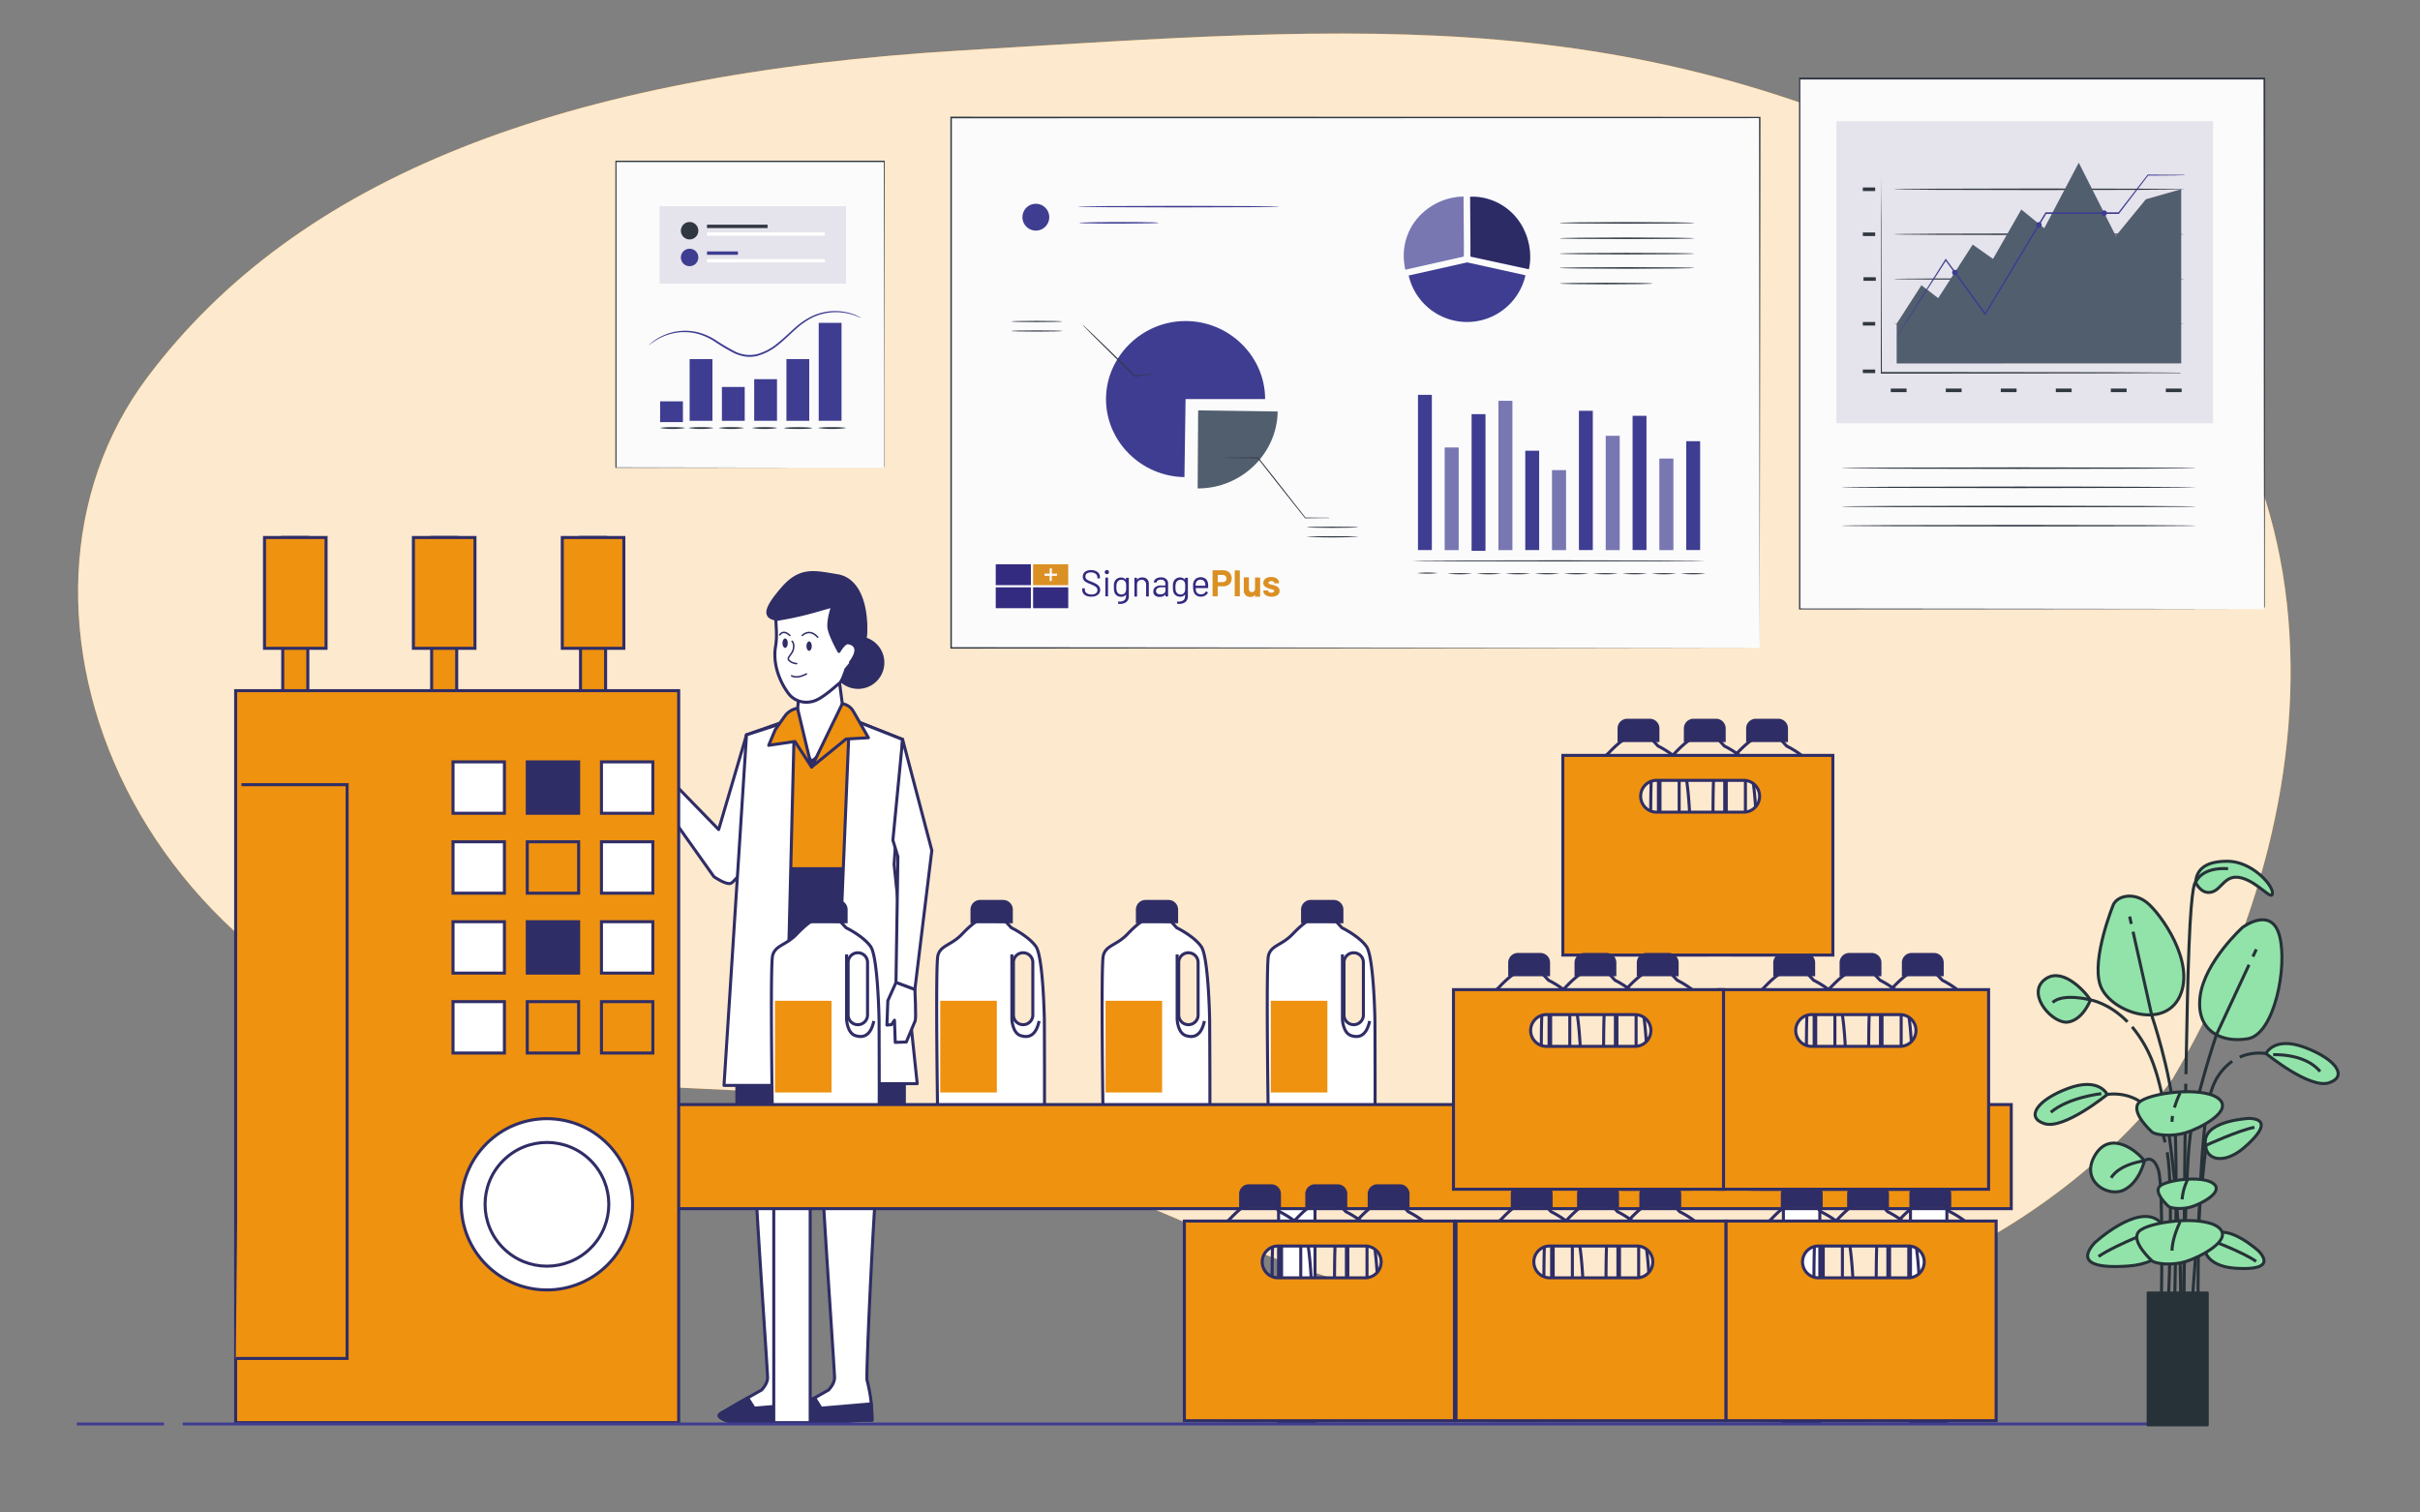 <svg xmlns="http://www.w3.org/2000/svg" viewBox="0 0 800 500"><rect x="0" y="0" width="800" height="500" fill="#808080" stroke="none"/><defs><style>.cls-1{fill:#f39204;}.cls-2,.cls-22,.cls-3,.cls-8{fill:#fff;}.cls-2{opacity:0.8;}.cls-10,.cls-12,.cls-3,.cls-4,.cls-5,.cls-6,.cls-8,.cls-9{stroke:#2f2d66;}.cls-13,.cls-14,.cls-16,.cls-3,.cls-4,.cls-5,.cls-6{stroke-linecap:round;stroke-linejoin:round;}.cls-11,.cls-12,.cls-4{fill:#ef9210;}.cls-10,.cls-5,.cls-7{fill:#2f2d66;}.cls-13,.cls-15,.cls-6,.cls-9{fill:none;}.cls-6{stroke-width:0.5px;}.cls-10,.cls-12,.cls-15,.cls-8,.cls-9{stroke-miterlimit:10;}.cls-13{stroke:#3e3d91;}.cls-14{fill:#92e3a9;}.cls-14,.cls-15,.cls-16{stroke:#263238;}.cls-16{fill:#263238;stroke-width:0.75px;}.cls-17{fill:#fbfbfc;}.cls-18{fill:#303741;}.cls-19{fill:#515e6e;}.cls-20{fill:#3e3d91;}.cls-21{opacity:0.3;}.cls-23{fill:#e5e3eb;}.cls-24{fill:#322b80;}.cls-25{fill:#db9023;}</style></defs><g id="Monitoring_Machine" data-name="Monitoring Machine"><path class="cls-1" d="M718.34,356.4S670.79,427.5,565.8,438s-178.28-40.82-255.54-67.16c-40.45-13.79-86.67-8.43-129.62-15.11C43.31,334.43-8.42,200.7,48.78,124.65c49.53-65.84,136.69-100.08,269.41-108S544-.45,662.87,64.08,773.81,262.91,718.34,356.4Z"/><path class="cls-2" d="M718.34,356.4S670.79,427.5,565.8,438s-178.28-40.82-255.54-67.16c-40.45-13.79-86.67-8.43-129.62-15.11C43.31,334.43-8.42,200.7,48.78,124.65c49.53-65.84,136.69-100.08,269.41-108S544-.45,662.87,64.08,773.81,262.91,718.34,356.4Z"/><path class="cls-3" d="M221,257.18s-4.35-5.5-4.78-5.64-10.35-2.16-11.36-2.3-2.44,1.72-1.58,2.44,3.59.87,3.59.87l1,3.45a6.33,6.33,0,0,1-2.3.86c-.86,0-.86,1.29,0,1.73s3.74,0,3.74,0,.43.71,2.16.86a7.54,7.54,0,0,0,3.45-.72l.49,2.09Z"/><path class="cls-3" d="M246.78,242.94l-9.2,31.3L221,257.18l-5.58,3.64,20.59,29s4,2.8,5.61,2.18,10-12.09,10-12.09Z"/><path class="cls-4" d="M291.28,280l7.11-35.55-17.57-6.95-9.34-3.2-9.34,3.2-15.36,5.42,4.88,37-.32,5.45L245.14,303a29.26,29.26,0,0,0-1.65,9.68v17L271.3,337l27.8-7.33v-17a29.26,29.26,0,0,0-1.65-9.68l-6.2-17.61Z"/><path class="cls-3" d="M250.86,367.25s-1.23,19-.82,28.86,3.71,57.29,3.71,59.35-2,4.06-2,4.06-7.4,4.15-11.83,6.8c-1.62,1-3.89,1.51-.18,3.16s22.68,0,22.68,0h3.71a60.33,60.33,0,0,0-.42-7,54,54,0,0,0-1.23-6.18c-.41-1.65,2.06-54,2.88-61.83s-.82-27.62-.82-27.62Z"/><path class="cls-5" d="M247.16,462.11c-2.34,1.33-5.13,2.94-7.25,4.21-1.62,1-3.89,1.51-.18,3.16s22.68,0,22.68,0h3.71s0-2.79-.24-5.39l-16.57,1.42Z"/><path class="cls-3" d="M273,367.25s-1.23,19-.82,28.86,3.71,57.29,3.71,59.35-2,4.06-2,4.06-7.39,4.15-11.82,6.8c-1.62,1-3.89,1.51-.18,3.16s22.67,0,22.67,0h3.71a61.78,61.78,0,0,0-.41-7,54,54,0,0,0-1.23-6.18c-.42-1.65,2.06-54,2.88-61.83s-.82-27.62-.82-27.62Z"/><path class="cls-5" d="M269.29,462.11c-2.34,1.33-5.14,2.94-7.25,4.21-1.62,1-3.89,1.51-.18,3.16s22.67,0,22.67,0h3.71s0-2.79-.23-5.39l-16.58,1.42Z"/><path class="cls-5" d="M299.1,312.65a29.26,29.26,0,0,0-1.65-9.68l-5.56-15.8H250.7L245.14,303a29.26,29.26,0,0,0-1.65,9.68l.14,70h55.28Z"/><polygon class="cls-3" points="280.82 237.52 275.85 358.24 303.21 358.24 295.57 285.81 298.39 244.47 280.82 237.52"/><polygon class="cls-3" points="262.63 237.77 259.63 358.82 239.34 358.82 246.78 242.94 262.63 237.77"/><polygon class="cls-3" points="284.03 239 280.82 237.52 280.51 237.59 279.06 237.22 276.96 221.4 264.98 221.7 263.33 237.52 262.63 237.77 261.43 237.85 259.43 238.77 268.29 251.68 284.03 239"/><path class="cls-4" d="M263.64,234.13a6.72,6.72,0,0,0-3.81,2.11c-1.27,1.69-3.6,5.08-3.6,5.08l-2.11,5.07,8.67-1.27,5.5,8.46Z"/><path class="cls-4" d="M268.29,253.58l10.15-20.93A5,5,0,0,1,282,235c1.27,2.12,5.08,8.88,5.08,8.88l-7.4.43Z"/><polygon class="cls-3" points="298.39 244.47 308.04 281.13 302.43 327.15 296.19 324.8 296.83 283.2 295.17 277.76 298.39 244.47"/><path class="cls-5" d="M291.85,219.05a8.18,8.18,0,1,1-8.17-8.18A8.17,8.17,0,0,1,291.85,219.05Z"/><path class="cls-3" d="M267.9,191.45s-6.89,1.74-9.84,6.75-.62,9.28-1.67,15.45c-1.35,8,3.55,15,5,16.45a7.59,7.59,0,0,0,7,1.83c3.24-.59,8.21-5.48,9.1-6.07s2.15-4.61,2.15-4.61,6.2-6.79,6.49-12.4-2.95-13.27-7.67-15.63S267.9,191.45,267.9,191.45Z"/><path class="cls-6" d="M261.86,212s.81.68.41,2.58-2.45,2.85-1.36,3.8a4.06,4.06,0,0,0,2.44,1"/><path class="cls-5" d="M257,204.72a107.43,107.43,0,0,0,12.09-2.65l6.2-1.77s-1.77,5-1.18,7.67,3.24,7.38,3.24,7.38,1.71-3.17,3.18-2.85c5,1.09.66,6.39.66,6.39s4.72-1.77,5-10-2.06-17.4-9.44-18.58-12.09-2.66-18,4.13S252.27,204.13,257,204.72Z"/><path class="cls-7" d="M268.36,213.6c0,.86-.4,1.56-.88,1.56s-.89-.7-.89-1.56.4-1.57.89-1.57S268.36,212.73,268.36,213.6Z"/><path class="cls-7" d="M260.43,212.62c0,.86-.4,1.56-.88,1.56s-.89-.7-.89-1.56.4-1.57.89-1.57S260.43,211.75,260.43,212.62Z"/><path class="cls-6" d="M261.7,223.39s1.57,1.17,4.89-.59"/><path class="cls-6" d="M265.22,210.07s2.35-2.54,5.1.59"/><path class="cls-6" d="M261.11,210.07s-2-2.15-3.33-.19"/><path class="cls-3" d="M296.19,324.8l-2.69,6-.3,8.07,1.5-.14,1-1.47.25,7.33,3.66-.12s2.57-6.23,2.93-7-.09-10.34-.09-10.34Z"/><path class="cls-8" d="M290.6,337.18s-.35-20.78-2.77-24.25-8.14-6.23-8.14-6.23l-1.91-2.08-9-.35s-1.73.7-5.37,4.51-7.1,3.64-8,7.1,0,58,0,58,1,2.43,2.25,2.6,30.83,0,30.83,0,1.91-.35,2.08-4.16S290.6,337.18,290.6,337.18Zm-3.81-1.47a3.21,3.21,0,0,1-6.41,0V318a3.21,3.21,0,0,1,6.41,0Z"/><path class="cls-9" d="M288.87,337.53c-1,4.68-3.29,5.71-6.06,4.85s-2.95-5.37-2.95-5.37V315.53"/><path class="cls-10" d="M269.41,298H277a2.71,2.71,0,0,1,2.71,2.71v4a0,0,0,0,1,0,0h-13a0,0,0,0,1,0,0v-4A2.71,2.71,0,0,1,269.41,298Z"/><rect class="cls-11" x="256.18" y="330.84" width="18.71" height="30.31"/><path class="cls-8" d="M345.24,337.18s-.35-20.78-2.77-24.25-8.14-6.23-8.14-6.23l-1.91-2.08-9-.35s-1.74.7-5.37,4.51-7.1,3.64-8,7.1,0,58,0,58,1,2.43,2.25,2.6,30.83,0,30.83,0,1.91-.35,2.08-4.16S345.24,337.18,345.24,337.18Zm-3.81-1.47a3.21,3.21,0,0,1-6.41,0V318a3.21,3.21,0,0,1,6.41,0Z"/><path class="cls-9" d="M343.51,337.53c-1,4.68-3.29,5.71-6.06,4.85S334.5,337,334.5,337V315.53"/><path class="cls-10" d="M324.05,298h7.56a2.71,2.71,0,0,1,2.71,2.71v4a0,0,0,0,1,0,0h-13a0,0,0,0,1,0,0v-4A2.71,2.71,0,0,1,324.05,298Z"/><rect class="cls-11" x="310.82" y="330.84" width="18.71" height="30.31"/><path class="cls-8" d="M399.88,337.18s-.35-20.78-2.77-24.25S389,306.7,389,306.7l-1.91-2.08-9-.35s-1.73.7-5.36,4.51-7.11,3.64-8,7.1,0,58,0,58,1,2.43,2.25,2.6,30.83,0,30.83,0,1.9-.35,2.08-4.16S399.88,337.18,399.88,337.18Zm-3.81-1.47a3.21,3.21,0,0,1-6.41,0V318a3.21,3.21,0,0,1,6.41,0Z"/><path class="cls-9" d="M398.15,337.53c-1,4.68-3.3,5.71-6.07,4.85s-2.94-5.37-2.94-5.37V315.53"/><path class="cls-10" d="M378.69,298h7.56a2.71,2.71,0,0,1,2.71,2.71v4a0,0,0,0,1,0,0H376a0,0,0,0,1,0,0v-4A2.71,2.71,0,0,1,378.69,298Z"/><rect class="cls-11" x="365.46" y="330.84" width="18.71" height="30.31"/><path class="cls-8" d="M454.52,337.18s-.35-20.78-2.78-24.25-8.14-6.23-8.14-6.23l-1.9-2.08-9-.35s-1.73.7-5.37,4.51-7.1,3.64-8,7.1,0,58,0,58,1,2.43,2.25,2.6,30.83,0,30.83,0,1.9-.35,2.08-4.16S454.52,337.18,454.52,337.18Zm-3.81-1.47a3.21,3.21,0,0,1-6.41,0V318a3.21,3.21,0,0,1,6.41,0Z"/><path class="cls-9" d="M452.78,337.53c-1,4.68-3.29,5.71-6.06,4.85s-2.94-5.37-2.94-5.37V315.53"/><path class="cls-10" d="M433.33,298h7.56a2.71,2.71,0,0,1,2.71,2.71v4a0,0,0,0,1,0,0h-13a0,0,0,0,1,0,0v-4A2.71,2.71,0,0,1,433.33,298Z"/><rect class="cls-11" x="420.1" y="330.84" width="18.71" height="30.31"/><rect class="cls-8" x="589.55" y="384.11" width="12.04" height="86.19"/><rect class="cls-8" x="255.79" y="384.11" width="12.04" height="86.19"/><rect class="cls-8" x="422.67" y="384.11" width="12.04" height="86.19"/><rect class="cls-8" x="631.56" y="384.11" width="12.04" height="86.19"/><rect class="cls-12" x="220.39" y="365.15" width="444.49" height="34.41"/><path class="cls-9" d="M545.47,430.73s-.34-20.54-2.74-24-8-6.16-8-6.16l-1.89-2.06-8.9-.34s-1.71.69-5.31,4.45-7,3.6-7.87,7,0,57.36,0,57.36,1,2.4,2.22,2.57,30.48,0,30.48,0,1.88-.34,2.05-4.11S545.47,430.73,545.47,430.73Zm-3.76-1.45a3.17,3.17,0,0,1-6.34,0V411.81a3.17,3.17,0,0,1,6.34,0Z"/><path class="cls-9" d="M543.76,431.08c-1,4.62-3.25,5.65-6,4.79s-2.91-5.31-2.91-5.31V409.33"/><path class="cls-10" d="M524.56,392H532a2.71,2.71,0,0,1,2.71,2.71v4a0,0,0,0,1,0,0H521.84a0,0,0,0,1,0,0v-4A2.71,2.71,0,0,1,524.56,392Z"/><rect class="cls-11" x="511.45" y="424.46" width="18.5" height="29.96"/><path class="cls-9" d="M523.56,430.73s-.35-20.54-2.74-24-8.05-6.16-8.05-6.16l-1.88-2.06L502,398.2s-1.71.69-5.31,4.45-7,3.6-7.87,7,0,57.36,0,57.36,1,2.4,2.22,2.57,30.48,0,30.48,0,1.89-.34,2.06-4.11S523.56,430.73,523.56,430.73Zm-3.77-1.45a3.17,3.17,0,0,1-6.34,0V411.81a3.17,3.17,0,0,1,6.34,0Z"/><path class="cls-9" d="M521.84,431.08c-1,4.62-3.25,5.65-6,4.79s-2.91-5.31-2.91-5.31V409.33"/><path class="cls-10" d="M502.64,392h7.41a2.71,2.71,0,0,1,2.71,2.71v4a0,0,0,0,1,0,0H499.93a0,0,0,0,1,0,0v-4A2.71,2.71,0,0,1,502.64,392Z"/><rect class="cls-11" x="489.53" y="424.46" width="18.5" height="29.96"/><path class="cls-9" d="M566.06,430.73s-.34-20.54-2.74-24-8.05-6.16-8.05-6.16l-1.88-2.06-8.9-.34s-1.72.69-5.31,4.45-7,3.6-7.88,7,0,57.36,0,57.36,1,2.4,2.23,2.57,30.48,0,30.48,0,1.88-.34,2-4.11S566.06,430.73,566.06,430.73Zm-3.77-1.45a3.17,3.17,0,1,1-6.33,0V411.81a3.17,3.17,0,0,1,6.33,0Z"/><path class="cls-9" d="M564.35,431.08c-1,4.62-3.26,5.65-6,4.79s-2.91-5.31-2.91-5.31V409.33"/><path class="cls-10" d="M545.15,392h7.41a2.71,2.71,0,0,1,2.71,2.71v4a0,0,0,0,1,0,0H542.43a0,0,0,0,1,0,0v-4A2.71,2.71,0,0,1,545.15,392Z"/><rect class="cls-11" x="532.04" y="424.46" width="18.5" height="29.96"/><path class="cls-12" d="M481.33,403.66v66h89.28v-66Zm60,18.76H512.09a5.26,5.26,0,0,1,0-10.51h29.26a5.26,5.26,0,0,1,0,10.51Z"/><path class="cls-9" d="M455.67,430.73s-.34-20.54-2.74-24-8-6.16-8-6.16L443,398.54l-8.9-.34s-1.71.69-5.31,4.45-7,3.6-7.88,7,0,57.36,0,57.36,1,2.4,2.23,2.57,30.48,0,30.48,0,1.88-.34,2.05-4.11S455.67,430.73,455.67,430.73Zm-3.76-1.45a3.17,3.17,0,0,1-6.34,0V411.81a3.17,3.17,0,0,1,6.34,0Z"/><path class="cls-9" d="M454,431.08c-1,4.62-3.25,5.65-6,4.79s-2.91-5.31-2.91-5.31V409.33"/><path class="cls-10" d="M434.76,392h7.41a2.71,2.71,0,0,1,2.71,2.71v4a0,0,0,0,1,0,0H432a0,0,0,0,1,0,0v-4A2.71,2.71,0,0,1,434.76,392Z"/><rect class="cls-11" x="421.65" y="424.46" width="18.5" height="29.96"/><path class="cls-9" d="M433.76,430.73s-.35-20.54-2.74-24-8-6.16-8-6.16l-1.88-2.06-8.91-.34s-1.71.69-5.31,4.45-7,3.6-7.87,7S399,467,399,467s1,2.4,2.22,2.57,30.48,0,30.48,0,1.88-.34,2.06-4.11S433.76,430.73,433.76,430.73ZM430,429.28a3.17,3.17,0,1,1-6.34,0V411.81a3.17,3.17,0,0,1,6.34,0Z"/><path class="cls-9" d="M432,431.08c-1,4.62-3.25,5.65-6,4.79s-2.91-5.31-2.91-5.31V409.33"/><path class="cls-10" d="M412.84,392h7.41a2.71,2.71,0,0,1,2.71,2.71v4a0,0,0,0,1,0,0H410.13a0,0,0,0,1,0,0v-4A2.71,2.71,0,0,1,412.84,392Z"/><rect class="cls-11" x="399.73" y="424.46" width="18.5" height="29.96"/><path class="cls-9" d="M476.26,430.73s-.34-20.54-2.74-24-8-6.16-8-6.16l-1.88-2.06-8.91-.34s-1.71.69-5.3,4.45-7,3.6-7.88,7,0,57.36,0,57.36,1,2.4,2.23,2.57,30.47,0,30.47,0,1.89-.34,2.06-4.11S476.26,430.73,476.26,430.73Zm-3.77-1.45a3.17,3.17,0,1,1-6.33,0V411.81a3.17,3.17,0,0,1,6.33,0Z"/><path class="cls-9" d="M474.55,431.08c-1,4.62-3.26,5.65-6,4.79s-2.91-5.31-2.91-5.31V409.33"/><path class="cls-10" d="M455.34,392h7.41a2.71,2.71,0,0,1,2.71,2.71v4a0,0,0,0,1,0,0H452.63a0,0,0,0,1,0,0v-4A2.71,2.71,0,0,1,455.34,392Z"/><rect class="cls-11" x="442.23" y="424.46" width="18.5" height="29.96"/><path class="cls-12" d="M391.53,403.66v66h89.28v-66Zm60,18.76H422.29a5.26,5.26,0,0,1,0-10.51h29.26a5.26,5.26,0,0,1,0,10.51Z"/><path class="cls-9" d="M634.75,430.73s-.35-20.54-2.74-24-8-6.16-8-6.16l-1.88-2.06-8.91-.34s-1.71.69-5.3,4.45-7,3.6-7.88,7S600,467,600,467s1,2.4,2.22,2.57,30.48,0,30.48,0,1.89-.34,2.06-4.11S634.75,430.73,634.75,430.73ZM631,429.28a3.17,3.17,0,0,1-6.34,0V411.81a3.17,3.17,0,0,1,6.34,0Z"/><path class="cls-9" d="M633,431.08c-1,4.62-3.25,5.65-6,4.79s-2.91-5.31-2.91-5.31V409.33"/><path class="cls-10" d="M613.83,392h7.41a2.71,2.71,0,0,1,2.71,2.71v4a0,0,0,0,1,0,0H611.12a0,0,0,0,1,0,0v-4A2.71,2.71,0,0,1,613.83,392Z"/><rect class="cls-11" x="600.72" y="424.46" width="18.5" height="29.96"/><path class="cls-9" d="M612.83,430.73s-.34-20.54-2.74-24S602,400.6,602,400.6l-1.88-2.06-8.9-.34s-1.72.69-5.31,4.45-7,3.6-7.88,7,0,57.36,0,57.36,1,2.4,2.23,2.57,30.48,0,30.48,0,1.88-.34,2.05-4.11S612.83,430.73,612.83,430.73Zm-3.77-1.45a3.17,3.17,0,1,1-6.33,0V411.81a3.17,3.17,0,0,1,6.33,0Z"/><path class="cls-9" d="M611.12,431.08c-1,4.62-3.25,5.65-6,4.79s-2.91-5.31-2.91-5.31V409.33"/><path class="cls-10" d="M591.92,392h7.41a2.71,2.71,0,0,1,2.71,2.71v4a0,0,0,0,1,0,0H589.2a0,0,0,0,1,0,0v-4A2.71,2.71,0,0,1,591.92,392Z"/><rect class="cls-11" x="578.81" y="424.46" width="18.5" height="29.96"/><path class="cls-9" d="M655.33,430.73s-.34-20.54-2.74-24-8-6.16-8-6.16l-1.89-2.06-8.9-.34s-1.71.69-5.31,4.45-7,3.6-7.87,7,0,57.36,0,57.36,1,2.4,2.22,2.57,30.48,0,30.48,0,1.88-.34,2.05-4.11S655.33,430.73,655.33,430.73Zm-3.76-1.45a3.17,3.17,0,0,1-6.34,0V411.81a3.17,3.17,0,0,1,6.34,0Z"/><path class="cls-9" d="M653.62,431.08c-1,4.62-3.25,5.65-6,4.79s-2.91-5.31-2.91-5.31V409.33"/><path class="cls-10" d="M634.42,392h7.41a2.71,2.71,0,0,1,2.71,2.71v4a0,0,0,0,1,0,0H631.7a0,0,0,0,1,0,0v-4A2.71,2.71,0,0,1,634.42,392Z"/><rect class="cls-11" x="621.31" y="424.46" width="18.5" height="29.96"/><path class="cls-12" d="M570.61,403.66v66h89.27v-66Zm60,18.76H601.37a5.26,5.26,0,1,1,0-10.51h29.25a5.26,5.26,0,1,1,0,10.51Z"/><path class="cls-9" d="M632.26,354.23s-.34-20.55-2.74-24-8-6.17-8-6.17l-1.88-2-8.91-.35s-1.71.69-5.3,4.46-7,3.59-7.88,7,0,57.36,0,57.36,1,2.39,2.23,2.56,30.47,0,30.47,0,1.89-.34,2.06-4.1S632.26,354.23,632.26,354.23Zm-3.77-1.46a3.17,3.17,0,1,1-6.33,0V335.31a3.17,3.17,0,1,1,6.33,0Z"/><path class="cls-9" d="M630.55,354.57c-1,4.62-3.26,5.65-6,4.79s-2.91-5.3-2.91-5.3V332.82"/><path class="cls-10" d="M611.34,315.53h7.41a2.71,2.71,0,0,1,2.71,2.71v4a0,0,0,0,1,0,0H608.63a0,0,0,0,1,0,0v-4A2.71,2.71,0,0,1,611.34,315.53Z"/><rect class="cls-11" x="598.23" y="347.95" width="18.5" height="29.96"/><path class="cls-9" d="M610.34,354.23s-.34-20.55-2.74-24-8.05-6.17-8.05-6.17l-1.88-2-8.9-.35s-1.71.69-5.31,4.46-7,3.59-7.88,7,0,57.36,0,57.36,1,2.39,2.23,2.56,30.48,0,30.48,0,1.88-.34,2.05-4.1S610.34,354.23,610.34,354.23Zm-3.76-1.46a3.17,3.17,0,0,1-6.34,0V335.31a3.17,3.17,0,0,1,6.34,0Z"/><path class="cls-9" d="M608.63,354.57c-1,4.62-3.25,5.65-6,4.79s-2.91-5.3-2.91-5.3V332.82"/><path class="cls-10" d="M589.43,315.53h7.41a2.71,2.71,0,0,1,2.71,2.71v4a0,0,0,0,1,0,0H586.71a0,0,0,0,1,0,0v-4A2.71,2.71,0,0,1,589.43,315.53Z"/><rect class="cls-11" x="576.32" y="347.95" width="18.5" height="29.96"/><path class="cls-9" d="M652.84,354.23s-.34-20.55-2.74-24-8-6.17-8-6.17l-1.89-2-8.9-.35s-1.71.69-5.31,4.46-7,3.59-7.87,7,0,57.36,0,57.36,1,2.39,2.22,2.56,30.48,0,30.48,0,1.88-.34,2.05-4.1S652.84,354.23,652.84,354.23Zm-3.76-1.46a3.17,3.17,0,0,1-6.34,0V335.31a3.17,3.17,0,0,1,6.34,0Z"/><path class="cls-9" d="M651.13,354.57c-1,4.62-3.25,5.65-6,4.79s-2.91-5.3-2.91-5.3V332.82"/><path class="cls-10" d="M631.93,315.53h7.41a2.71,2.71,0,0,1,2.71,2.71v4a0,0,0,0,1,0,0H629.22a0,0,0,0,1,0,0v-4A2.71,2.71,0,0,1,631.93,315.53Z"/><rect class="cls-11" x="618.82" y="347.95" width="18.5" height="29.96"/><path class="cls-12" d="M568.12,327.15v66h89.27v-66Zm60,18.76H598.88a5.25,5.25,0,0,1,0-10.5h29.25a5.25,5.25,0,1,1,0,10.5Z"/><path class="cls-9" d="M580.78,276.79s-.34-20.54-2.74-24-8-6.16-8-6.16l-1.88-2.06-8.91-.34s-1.71.69-5.3,4.45-7,3.6-7.88,7,0,57.36,0,57.36,1,2.4,2.23,2.57,30.47,0,30.47,0,1.89-.34,2.06-4.11S580.78,276.79,580.78,276.79ZM577,275.34a3.17,3.17,0,1,1-6.33,0V257.87a3.17,3.17,0,0,1,6.33,0Z"/><path class="cls-9" d="M579.07,277.14c-1,4.62-3.26,5.65-6,4.79s-2.91-5.31-2.91-5.31V255.39"/><path class="cls-10" d="M559.86,238.1h7.41a2.71,2.71,0,0,1,2.71,2.71v4a0,0,0,0,1,0,0H557.15a0,0,0,0,1,0,0v-4A2.71,2.71,0,0,1,559.86,238.1Z"/><rect class="cls-11" x="546.75" y="270.52" width="18.5" height="29.96"/><path class="cls-9" d="M558.86,276.79s-.34-20.54-2.74-24-8-6.16-8-6.16l-1.89-2.06-8.9-.34s-1.71.69-5.31,4.45-7,3.6-7.88,7,0,57.36,0,57.36,1,2.4,2.23,2.57,30.48,0,30.48,0,1.88-.34,2.05-4.11S558.86,276.79,558.86,276.79Zm-3.76-1.45a3.17,3.17,0,0,1-6.34,0V257.87a3.17,3.17,0,0,1,6.34,0Z"/><path class="cls-9" d="M557.15,277.14c-1,4.62-3.25,5.65-6,4.79s-2.91-5.31-2.91-5.31V255.39"/><path class="cls-10" d="M537.95,238.1h7.41a2.71,2.71,0,0,1,2.71,2.71v4a0,0,0,0,1,0,0H535.23a0,0,0,0,1,0,0v-4A2.71,2.71,0,0,1,537.95,238.1Z"/><rect class="cls-11" x="524.84" y="270.52" width="18.5" height="29.96"/><path class="cls-9" d="M601.36,276.79s-.34-20.54-2.73-24-8-6.16-8-6.16l-1.89-2.06-8.9-.34s-1.71.69-5.31,4.45-7,3.6-7.87,7,0,57.36,0,57.36,1,2.4,2.22,2.57,30.48,0,30.48,0,1.88-.34,2.05-4.11S601.36,276.79,601.36,276.79Zm-3.76-1.45a3.17,3.17,0,0,1-6.34,0V257.87a3.17,3.17,0,0,1,6.34,0Z"/><path class="cls-9" d="M599.65,277.14c-1,4.62-3.25,5.65-6,4.79s-2.91-5.31-2.91-5.31V255.39"/><path class="cls-10" d="M580.45,238.1h7.41a2.71,2.71,0,0,1,2.71,2.71v4a0,0,0,0,1,0,0H577.74a0,0,0,0,1,0,0v-4A2.71,2.71,0,0,1,580.45,238.1Z"/><rect class="cls-11" x="567.34" y="270.52" width="18.5" height="29.96"/><path class="cls-12" d="M516.64,249.72v66h89.27v-66Zm60,18.76H547.4a5.26,5.26,0,0,1,0-10.51h29.26a5.26,5.26,0,0,1,0,10.51Z"/><path class="cls-9" d="M544.63,354.23s-.34-20.55-2.74-24-8-6.17-8-6.17L532,322l-8.91-.35s-1.71.69-5.3,4.46-7,3.59-7.88,7,0,57.36,0,57.36,1,2.39,2.23,2.56,30.47,0,30.47,0,1.89-.34,2.06-4.1S544.63,354.23,544.63,354.23Zm-3.77-1.46a3.17,3.17,0,1,1-6.33,0V335.31a3.17,3.17,0,1,1,6.33,0Z"/><path class="cls-9" d="M542.92,354.57c-1,4.62-3.26,5.65-6,4.79s-2.91-5.3-2.91-5.3V332.82"/><path class="cls-10" d="M523.71,315.53h7.41a2.71,2.71,0,0,1,2.71,2.71v4a0,0,0,0,1,0,0H521a0,0,0,0,1,0,0v-4A2.71,2.71,0,0,1,523.71,315.53Z"/><rect class="cls-11" x="510.6" y="347.95" width="18.5" height="29.96"/><path class="cls-9" d="M522.71,354.23s-.34-20.55-2.74-24-8.05-6.17-8.05-6.17L510,322l-8.9-.35s-1.71.69-5.31,4.46-7,3.59-7.88,7,0,57.36,0,57.36,1,2.39,2.23,2.56,30.48,0,30.48,0,1.88-.34,2.05-4.1S522.71,354.23,522.71,354.23Zm-3.77-1.46a3.17,3.17,0,1,1-6.33,0V335.31a3.17,3.17,0,1,1,6.33,0Z"/><path class="cls-9" d="M521,354.57c-1,4.62-3.25,5.65-6,4.79s-2.91-5.3-2.91-5.3V332.82"/><path class="cls-10" d="M501.8,315.53h7.41a2.71,2.71,0,0,1,2.71,2.71v4a0,0,0,0,1,0,0H499.08a0,0,0,0,1,0,0v-4A2.71,2.71,0,0,1,501.8,315.53Z"/><rect class="cls-11" x="488.69" y="347.95" width="18.5" height="29.96"/><path class="cls-9" d="M565.21,354.23s-.34-20.55-2.74-24-8-6.17-8-6.17l-1.89-2-8.9-.35s-1.71.69-5.31,4.46-7,3.59-7.87,7,0,57.36,0,57.36,1,2.39,2.22,2.56,30.48,0,30.48,0,1.88-.34,2.05-4.1S565.21,354.23,565.21,354.23Zm-3.76-1.46a3.17,3.17,0,0,1-6.34,0V335.31a3.17,3.17,0,0,1,6.34,0Z"/><path class="cls-9" d="M563.5,354.57c-1,4.62-3.25,5.65-6,4.79s-2.91-5.3-2.91-5.3V332.82"/><path class="cls-10" d="M544.3,315.53h7.41a2.71,2.71,0,0,1,2.71,2.71v4a0,0,0,0,1,0,0H541.59a0,0,0,0,1,0,0v-4A2.71,2.71,0,0,1,544.3,315.53Z"/><rect class="cls-11" x="531.19" y="347.95" width="18.5" height="29.96"/><path class="cls-12" d="M480.49,327.15v66h89.27v-66Zm60,18.76H511.25a5.25,5.25,0,0,1,0-10.5H540.5a5.25,5.25,0,1,1,0,10.5Z"/><rect class="cls-12" x="93.47" y="177.69" width="8.29" height="53.27"/><rect class="cls-12" x="87.44" y="177.69" width="20.35" height="36.63"/><rect class="cls-12" x="142.69" y="177.69" width="8.29" height="53.27"/><rect class="cls-12" x="136.66" y="177.69" width="20.35" height="36.63"/><rect class="cls-12" x="191.91" y="177.69" width="8.29" height="53.27"/><rect class="cls-12" x="185.88" y="177.69" width="20.35" height="36.63"/><rect class="cls-12" x="77.9" y="228.32" width="146.46" height="241.98"/><rect class="cls-8" x="149.76" y="251.86" width="16.99" height="16.99"/><rect class="cls-10" x="174.3" y="251.86" width="16.99" height="16.99"/><rect class="cls-8" x="198.83" y="251.86" width="16.99" height="16.99"/><rect class="cls-8" x="149.76" y="278.28" width="16.99" height="16.99"/><rect class="cls-12" x="174.3" y="278.28" width="16.99" height="16.99"/><rect class="cls-8" x="198.83" y="278.28" width="16.99" height="16.99"/><rect class="cls-8" x="149.76" y="304.7" width="16.99" height="16.99"/><rect class="cls-10" x="174.3" y="304.7" width="16.99" height="16.99"/><rect class="cls-8" x="198.83" y="304.7" width="16.99" height="16.99"/><rect class="cls-8" x="149.76" y="331.12" width="16.99" height="16.99"/><rect class="cls-12" x="174.3" y="331.12" width="16.99" height="16.99"/><rect class="cls-12" x="198.83" y="331.12" width="16.99" height="16.99"/><circle class="cls-8" cx="180.81" cy="398.12" r="28.31" transform="translate(-228.56 244.46) rotate(-45)"/><circle class="cls-8" cx="180.81" cy="398.12" r="20.45" transform="translate(-228.56 244.46) rotate(-45)"/><polyline class="cls-12" points="79.83 259.4 114.75 259.4 114.75 449.08 77.95 449.08"/><line class="cls-13" x1="60.81" y1="470.74" x2="724.66" y2="470.74"/><line class="cls-13" x1="25.81" y1="470.74" x2="53.81" y2="470.74"/><path class="cls-14" d="M691.05,330.55s-2.33,6.43-7.3,7.31-13.73-8.77-8.18-13.73S688.72,327.05,691.05,330.55Z"/><path class="cls-14" d="M698.65,299s-7.3,17.82-4.38,26.59,21,15.19,26.3,3.8-6.43-27.47-10.82-31S700.11,296.08,698.65,299Z"/><path class="cls-14" d="M741.31,306.6s-12.56,11.39-14,22.79,7,15.48,15.77,14,13.15-23.67,10.52-33.89S741.31,306.6,741.31,306.6Z"/><path class="cls-14" d="M743.65,369.71s-14,.58-14.61,7.3,6.13,8.18,12.85,2.34S749.49,370,743.65,369.71Z"/><path class="cls-15" d="M729.27,378.61s11.05-5.05,16-5.93"/><path class="cls-14" d="M746.77,413.68s-10.3-9.53-15.48-5.21-1.47,10.12,7.41,10.76S750.69,418,746.77,413.68Z"/><path class="cls-15" d="M730.32,409.76S741.7,414,745.83,417"/><path class="cls-14" d="M692.43,410.87s14.2-13.14,21.34-7.18,2,13.95-10.21,14.84S687,416.87,692.43,410.87Z"/><path class="cls-15" d="M715.11,405.47s-15.68,5.89-21.38,9.91"/><path class="cls-14" d="M708.88,383.73s-1.46,7-6.72,9.64-14.61-2.92-9.64-11.39S706.25,380.23,708.88,383.73Z"/><path class="cls-14" d="M696.61,361.82S694,356,683.75,359.77s-14.32,9.64-7.89,11.69S696.61,361.82,696.61,361.82Z"/><path class="cls-15" d="M694.65,361.55s-10.84,1.17-16.69,6.15"/><path class="cls-14" d="M725.82,291.69s1.76,4.09,5.26,3.22,4.39-6.14,9.94-4.68,10.22,7.89,10.22,5-7-10.52-14.9-10.52S726.12,287.9,725.82,291.69Z"/><path class="cls-15" d="M696.61,361.82s12.58-2.42,17.82,11.55a41,41,0,0,1,1.31,4.28"/><path class="cls-14" d="M749.11,348.28s2.63-5.84,12.86-2,14.32,9.64,7.89,11.69S749.11,348.28,749.11,348.28Z"/><path class="cls-15" d="M751.45,348.67s10.54-.59,15.52,5.56"/><path class="cls-15" d="M749.11,348.28a16.19,16.19,0,0,0-8.71,1.19"/><path class="cls-15" d="M703.31,337.8c-6.16-6.29-12.26-7.25-12.26-7.25s-9-2.38-12.51.84"/><line class="cls-15" x1="704.56" y1="305.44" x2="704.02" y2="302.99"/><path class="cls-15" d="M718.79,434.61s1.31-50.32,0-65.6-7.42-33.18-7.42-33.18L705.14,308"/><line class="cls-15" x1="744.76" y1="316.24" x2="745.89" y2="313.83"/><path class="cls-15" d="M721.85,434.55s.43-45.9,2.18-59,8.73-33.62,8.73-33.62l10.72-23"/><path class="cls-15" d="M729.27,378.61s-3.06,26.32-4.8,56"/><path class="cls-15" d="M714.43,434.55s.87-42-.88-47.64-4.67-3.18-4.67-3.18-8.08.95-11,5.64"/><path class="cls-15" d="M716.43,380.92c2.29,12.8.18,53.67.18,53.67"/><path class="cls-15" d="M737.93,350.84a18.25,18.25,0,0,0-6.64,9c-5.24,14-4.64,74.77-4.64,74.77"/><path class="cls-15" d="M704.83,339.47a41.2,41.2,0,0,1,7.41,13.38c7,20.09,9.61,72.1,8.3,81.7"/><path class="cls-15" d="M722.57,358.26c-.42,25.35-.72,76.29-.72,76.29"/><path class="cls-15" d="M722.63,355.11c.29-16.76.63-33.16,1-42,.88-22.7,2.23-21.43,2.23-21.43s1.62-5.09,10.7-4.51"/><path class="cls-14" d="M711.45,374.25s-7.31-6.51-4.39-9.72,21-5.55,26.3-1.39-6.43,10-10.81,11.32S712.91,375.32,711.45,374.25Z"/><path class="cls-15" d="M718.19,368.92a12.9,12.9,0,0,0-.16,1.94"/><path class="cls-15" d="M720.7,361.31a33.47,33.47,0,0,0-1.87,4.84"/><path class="cls-14" d="M711.45,416.84s-7.31-6.51-4.39-9.72,21-5.55,26.3-1.39-6.43,10-10.81,11.32S712.91,417.91,711.45,416.84Z"/><path class="cls-15" d="M720.7,403.9s-2.67,5.35-2.67,9.55"/><path class="cls-14" d="M716.89,398.83s-5-4.43-3-6.6,14.28-3.77,17.85-.94-4.36,6.81-7.34,7.68S717.88,399.55,716.89,398.83Z"/><path class="cls-15" d="M723.17,390a18,18,0,0,0-1.81,6.49"/><rect class="cls-16" x="710.02" y="427.31" width="19.77" height="43.85"/><rect class="cls-17" x="314.38" y="38.84" width="267.33" height="175.35"/><path class="cls-18" d="M581.71,214.18c0-1.68-.08-68.4-.21-175.34l.21.21L314.4,39.1h0l.26-.26c0,62.36,0,121.7,0,175.34l-.24-.23,267.33.23-267.33.24h-.24v-.24c0-53.64,0-113,0-175.34v-.26h.28l267.31.05h.2v.21C581.79,145.78,581.71,212.5,581.71,214.18Z"/><path class="cls-19" d="M396.08,135.67l26.29.36c-.2,14-12,25.43-26.29,25.43h-.16Z"/><path class="cls-18" d="M439.55,171.27a2.44,2.44,0,0,1-.56,0l-1.61,0-5.87.07h-.07l-.05-.06-8.68-10.93-7-8.92.14.07-7.74-.07-2.17-.05a6.42,6.42,0,0,1-.76-.05,3.75,3.75,0,0,1,.76-.06l2.17,0,7.74-.08h.08l.05.07,7,8.88c3.27,4.18,6.28,8,8.6,11l-.12-.06,5.87.06,1.61,0A3,3,0,0,1,439.55,171.27Z"/><path class="cls-18" d="M449,174.3c0,.11-3.81.2-8.51.2s-8.51-.09-8.51-.2,3.81-.2,8.51-.2S449,174.19,449,174.3Z"/><path class="cls-18" d="M449,177.45a172.53,172.53,0,0,1-17,0c0-.11,3.81-.2,8.51-.2S449,177.34,449,177.45Z"/><path class="cls-20" d="M391.92,131.93l-.37,25.79c-14.29-.2-25.93-11.78-25.93-25.79s11.87-25.8,26.3-25.8,26.3,11.65,26.3,25.8Z"/><path class="cls-18" d="M381.65,123.49a1.32,1.32,0,0,1-.45.11l-1.31.21-4.73.66h-.07l-.06-.06-6.3-6.12c-3-3-5.75-5.68-7.71-7.65l-2.3-2.35a6.85,6.85,0,0,1-.81-.9,7.17,7.17,0,0,1,.92.79l2.39,2.26c2,1.92,4.76,4.59,7.79,7.56l6.25,6.18-.14,0,4.74-.52,1.32-.12A1.67,1.67,0,0,1,381.65,123.49Z"/><path class="cls-18" d="M351.25,106.27c0,.11-3.81.2-8.51.2s-8.51-.09-8.51-.2,3.81-.2,8.51-.2S351.25,106.16,351.25,106.27Z"/><path class="cls-18" d="M351.25,109.42c0,.11-3.81.2-8.51.2s-8.51-.09-8.51-.2,3.81-.2,8.51-.2S351.25,109.31,351.25,109.42Z"/><path class="cls-20" d="M483.91,81l-.1-16a20.45,20.45,0,0,0-13.23,5.16,19,19,0,0,0-6.37,16.6,21.87,21.87,0,0,0,.37,2.32.13.13,0,0,1,0,.06h0l19.31-4.35Z"/><g class="cls-21"><path class="cls-22" d="M483.91,81l-.1-16a20.45,20.45,0,0,0-13.23,5.16,19,19,0,0,0-6.37,16.6,21.87,21.87,0,0,0,.37,2.32.13.13,0,0,1,0,.06h0l19.31-4.35Z"/></g><path class="cls-20" d="M503.82,76a19,19,0,0,0-15.59-10.91l-.61-.05-.39,0-1.17,0H486l.1,16,0,3.77L505.41,89h0a18.59,18.59,0,0,0,.43-4.16A20.75,20.75,0,0,0,503.82,76Z"/><g class="cls-21"><path d="M503.82,76a19,19,0,0,0-15.59-10.91l-.61-.05-.39,0-1.17,0H486l.1,16,0,3.77L505.41,89h0a18.59,18.59,0,0,0,.43-4.16A20.75,20.75,0,0,0,503.82,76Z"/></g><path class="cls-20" d="M485,86.74l-19.32,4.34A19.8,19.8,0,0,0,504.29,91L485,86.74"/><path class="cls-18" d="M560.13,83.85c0,.14-10,.26-22.31.26s-22.3-.12-22.3-.26,10-.26,22.3-.26S560.13,83.71,560.13,83.85Z"/><path class="cls-18" d="M560.13,78.77c0,.14-10,.26-22.31.26s-22.3-.12-22.3-.26,10-.26,22.3-.26S560.13,78.62,560.13,78.77Z"/><path class="cls-18" d="M560.13,73.68c0,.15-10,.26-22.31.26s-22.3-.11-22.3-.26,10-.26,22.3-.26S560.13,73.54,560.13,73.68Z"/><path class="cls-18" d="M560.13,88.58c0,.14-10,.26-22.31.26s-22.3-.12-22.3-.26,10-.26,22.3-.26S560.13,88.44,560.13,88.58Z"/><path class="cls-18" d="M546.31,93.73c0,.14-6.85.26-15.31.26s-15.32-.12-15.32-.26,6.86-.26,15.32-.26S546.31,93.58,546.31,93.73Z"/><rect class="cls-20" x="468.75" y="130.53" width="4.59" height="51.31"/><rect class="cls-20" x="477.61" y="147.96" width="4.59" height="33.88"/><rect class="cls-20" x="486.48" y="136.91" width="4.59" height="45.19"/><rect class="cls-20" x="495.35" y="132.51" width="4.59" height="49.33"/><rect class="cls-20" x="504.22" y="149" width="4.59" height="32.84"/><rect class="cls-20" x="513.09" y="155.44" width="4.59" height="26.4"/><rect class="cls-20" x="521.96" y="135.8" width="4.59" height="46.04"/><rect class="cls-20" x="530.83" y="144.1" width="4.59" height="37.74"/><rect class="cls-20" x="539.7" y="137.46" width="4.59" height="44.37"/><rect class="cls-20" x="548.57" y="151.61" width="4.59" height="30.23"/><rect class="cls-20" x="557.44" y="145.85" width="4.59" height="35.98"/><path class="cls-18" d="M563.91,185.41c0,.11-21.79.19-48.67.19s-48.67-.08-48.67-.19,21.79-.19,48.67-.19S563.91,185.31,563.91,185.41Z"/><path class="cls-18" d="M475.3,189.45a30.7,30.7,0,0,1-6.82,0,30.7,30.7,0,0,1,6.82,0Z"/><path class="cls-18" d="M486.61,189.66a43.79,43.79,0,0,1-8.15,0,43.79,43.79,0,0,1,8.15,0Z"/><path class="cls-18" d="M496.25,189.66a43.79,43.79,0,0,1-8.15,0,43.79,43.79,0,0,1,8.15,0Z"/><path class="cls-18" d="M505.9,189.66a43.79,43.79,0,0,1-8.15,0,43.79,43.79,0,0,1,8.15,0Z"/><path class="cls-18" d="M515.55,189.66a43.79,43.79,0,0,1-8.15,0,43.79,43.79,0,0,1,8.15,0Z"/><path class="cls-18" d="M525.19,189.66a43.79,43.79,0,0,1-8.15,0,43.79,43.79,0,0,1,8.15,0Z"/><path class="cls-18" d="M534.84,189.66a43.79,43.79,0,0,1-8.15,0,43.79,43.79,0,0,1,8.15,0Z"/><path class="cls-18" d="M544.48,189.66a43.69,43.69,0,0,1-8.14,0,43.69,43.69,0,0,1,8.14,0Z"/><path class="cls-18" d="M554.13,189.66a43.79,43.79,0,0,1-8.15,0,43.79,43.79,0,0,1,8.15,0Z"/><path class="cls-18" d="M563.78,189.66a43.79,43.79,0,0,1-8.15,0,43.79,43.79,0,0,1,8.15,0Z"/><g class="cls-21"><rect class="cls-22" x="477.61" y="147.96" width="4.59" height="33.88"/></g><g class="cls-21"><rect class="cls-22" x="495.35" y="132.51" width="4.59" height="49.33"/></g><g class="cls-21"><rect class="cls-22" x="513.09" y="155.44" width="4.59" height="26.4"/></g><g class="cls-21"><rect class="cls-22" x="530.83" y="144.1" width="4.59" height="37.74"/></g><g class="cls-21"><rect class="cls-22" x="548.57" y="151.61" width="4.59" height="30.23"/></g><path class="cls-20" d="M346.86,71.8a4.43,4.43,0,1,1-4.42-4.43A4.42,4.42,0,0,1,346.86,71.8Z"/><path class="cls-20" d="M422.89,68.31c0,.14-14.91.26-33.3.26s-33.31-.12-33.31-.26,14.91-.26,33.31-.26S422.89,68.16,422.89,68.31Z"/><path class="cls-20" d="M383,73.66a4.35,4.35,0,0,1-1,.1c-.66,0-1.62.06-2.81.08-2.38,0-5.66.08-9.28.08s-6.91,0-9.29-.08c-1.18,0-2.14,0-2.81-.08a4.35,4.35,0,0,1-1-.1,4,4,0,0,1,1-.11c.67,0,1.63,0,2.81-.08,2.38,0,5.66-.07,9.29-.07s6.9,0,9.28.07c1.19,0,2.15,0,2.81.08A4,4,0,0,1,383,73.66Z"/><rect class="cls-17" x="203.57" y="53.42" width="88.7" height="101.23"/><path class="cls-18" d="M292.27,154.65s0-.16,0-.48v-1.4c0-1.25,0-3.08,0-5.47,0-4.78,0-11.77,0-20.65,0-17.75,0-43-.08-73.23l.15.15h-88.7l.16-.16c0,37.32,0,72.13,0,101.23l-.14-.14,64.34.08,18,0,4.74,0h1.64l-1.6,0H286l-18,0-64.42.07h-.14v-.14c0-29.1,0-63.91,0-101.23v-.17h.18l88.69,0h.15v.15c0,30.23-.06,55.55-.08,73.32,0,8.87,0,15.85,0,20.62,0,2.38,0,4.2,0,5.44,0,.61,0,1.07,0,1.39S292.27,154.65,292.27,154.65Z"/><path class="cls-20" d="M284.65,105.11c0,.06-1-.49-2.86-1.08a18.3,18.3,0,0,0-8.18-.61,18,18,0,0,0-5.39,1.73,25.74,25.74,0,0,0-5.31,3.82c-1.74,1.53-3.46,3.28-5.45,4.89a19,19,0,0,1-7,3.77,10.57,10.57,0,0,1-4.07.24,13.23,13.23,0,0,1-3.77-1.16,67.84,67.84,0,0,1-6.31-3.75,19.79,19.79,0,0,0-5.94-2.67,17.64,17.64,0,0,0-5.65-.43A18.18,18.18,0,0,0,217,112.4c-1.68,1-2.47,1.79-2.51,1.74a3.64,3.64,0,0,1,.57-.56,13,13,0,0,1,1.81-1.38,17.78,17.78,0,0,1,13.69-2.4,20.11,20.11,0,0,1,6.11,2.68,68.93,68.93,0,0,0,6.27,3.69,10.77,10.77,0,0,0,7.44.87,18.16,18.16,0,0,0,6.74-3.65c2-1.57,3.7-3.3,5.46-4.84a25.56,25.56,0,0,1,5.45-3.84,18.11,18.11,0,0,1,13.88-.91,15.73,15.73,0,0,1,2.09.9A3.88,3.88,0,0,1,284.65,105.11Z"/><rect class="cls-20" x="227.98" y="118.71" width="7.54" height="20.4"/><rect class="cls-20" x="259.98" y="118.71" width="7.54" height="20.4"/><rect class="cls-20" x="270.65" y="106.73" width="7.54" height="32.37"/><rect class="cls-20" x="218.22" y="132.68" width="7.54" height="6.86"/><rect class="cls-20" x="238.65" y="127.92" width="7.54" height="11.19"/><rect class="cls-20" x="249.32" y="125.35" width="7.54" height="13.75"/><path class="cls-18" d="M235.83,141.51a27.83,27.83,0,0,1-8.15,0c0-.17,1.82-.31,4.07-.31S235.83,141.34,235.83,141.51Z"/><path class="cls-18" d="M226.44,141.51a27.76,27.76,0,0,1-8.14,0c0-.17,1.82-.31,4.07-.31S226.44,141.34,226.44,141.51Z"/><path class="cls-18" d="M279.68,141.51a35.49,35.49,0,0,1-9.21,0c0-.17,2.06-.31,4.6-.31S279.68,141.34,279.68,141.51Z"/><ellipse class="cls-18" cx="263.87" cy="141.51" rx="4.61" ry="0.3"/><path class="cls-18" d="M256.86,141.51a27.83,27.83,0,0,1-8.15,0c0-.17,1.82-.31,4.07-.31S256.86,141.34,256.86,141.51Z"/><path class="cls-18" d="M245.84,141.51a27.83,27.83,0,0,1-8.15,0c0-.17,1.82-.31,4.07-.31S245.84,141.34,245.84,141.51Z"/><rect class="cls-23" x="218.05" y="68.18" width="61.63" height="25.59"/><path class="cls-18" d="M230.85,76.27A2.88,2.88,0,1,1,228,73.39,2.88,2.88,0,0,1,230.85,76.27Z"/><rect class="cls-18" x="233.72" y="74.28" width="20.02" height="1.11"/><rect class="cls-22" x="233.72" y="76.81" width="38.94" height="1.11"/><path class="cls-20" d="M230.85,85.1A2.88,2.88,0,1,1,228,82.23,2.87,2.87,0,0,1,230.85,85.1Z"/><rect class="cls-20" x="233.72" y="83.12" width="10.22" height="1.11"/><rect class="cls-22" x="233.72" y="85.64" width="38.94" height="1.11"/><rect class="cls-17" x="594.82" y="26.05" width="153.64" height="175.35"/><path class="cls-18" d="M748.46,201.39s0-.28,0-.83,0-1.36,0-2.43c0-2.15,0-5.33,0-9.47,0-8.27,0-20.39-.06-35.77,0-30.74-.07-74.55-.12-126.84l.23.23-153.62,0h0l.26-.26c0,64.65,0,124.93,0,175.34l-.22-.22,111.45.12,31.15.05,8.21,0,2.83,0-2.78,0-8.17,0-31.1.06-111.59.11h-.22v-.22c0-50.41,0-110.69,0-175.34v-.26h.28l153.62,0h.23v.23c0,52.35-.08,96.21-.11,127,0,15.36-.05,27.46-.06,35.72,0,4.12,0,7.28,0,9.42v2.41C748.47,201.13,748.46,201.39,748.46,201.39Z"/><rect class="cls-23" x="607.11" y="40.07" width="124.46" height="99.85"/><rect class="cls-18" x="615.81" y="122.16" width="4.08" height="1.18"/><rect class="cls-18" x="625.05" y="128.45" width="5.22" height="1.18"/><rect class="cls-18" x="643.24" y="128.45" width="5.22" height="1.18"/><rect class="cls-18" x="661.42" y="128.45" width="5.22" height="1.18"/><rect class="cls-18" x="679.61" y="128.45" width="5.22" height="1.18"/><rect class="cls-18" x="697.8" y="128.45" width="5.22" height="1.18"/><rect class="cls-18" x="715.98" y="128.45" width="5.22" height="1.18"/><rect class="cls-18" x="615.81" y="106.44" width="4.08" height="1.18"/><rect class="cls-18" x="615.81" y="76.85" width="4.08" height="1.18"/><rect class="cls-18" x="615.81" y="61.98" width="4.08" height="1.18"/><rect class="cls-18" x="616.02" y="91.65" width="4.08" height="1.18"/><path class="cls-18" d="M721.06,123.34l-.44,0-1.29,0-4.94,0-18.18.08-60,.08H621.77v-.26c0-20,.07-37.69.09-50.35,0-6.3.06-11.36.08-14.87,0-1.73,0-3.07,0-4,0-.43,0-.78,0-1a1.49,1.49,0,0,1,0-.35,2.21,2.21,0,0,1,0,.35c0,.25,0,.6,0,1,0,.94,0,2.28,0,4,0,3.51,0,8.57.08,14.87,0,12.66,0,30.3.09,50.35l-.26-.26h14.21l60,.07,18.18.09,4.94.05,1.29,0A2.5,2.5,0,0,1,721.06,123.34Z"/><path class="cls-18" d="M722.21,92.23c0,.15-21.54.26-48.11.26S626,92.38,626,92.23,647.52,92,674.1,92,722.21,92.09,722.21,92.23Z"/><path class="cls-18" d="M722.21,77.44c0,.14-21.54.26-48.11.26S626,77.58,626,77.44s21.54-.26,48.12-.26S722.21,77.3,722.21,77.44Z"/><path class="cls-18" d="M722.21,62.57c0,.14-21.54.26-48.11.26S626,62.71,626,62.57s21.54-.26,48.12-.26S722.21,62.43,722.21,62.57Z"/><path class="cls-18" d="M722.21,107c0,.14-21.54.26-48.11.26S626,107.17,626,107s21.54-.26,48.12-.26S722.21,106.88,722.21,107Z"/><path class="cls-19" d="M627,120.15V107l8.18-12.7,5.55,4.26,11.4-17.7,6.72,4.73,9.35-16.33,7.6,6.19,11.39-21.66L699.44,78l9.93-12.12,11.69-3.34v57.58Z"/><path class="cls-20" d="M722.21,57.91a.85.85,0,0,1-.21,0l-.61,0L719,58l-9,.06.12,0c-2.62,3.42-5.86,7.68-9.6,12.57l-.06.08h-.1l-24.07,0,.22-.12c-3.17,5.27-6.58,11-10.11,16.85l-9.94,16.5-.19.33-.23-.31L643.07,86h.35l-11.91,18.51c-1.43,2.19-2.55,3.91-3.33,5.12l-.89,1.33a5.06,5.06,0,0,1-.32.44s.08-.17.27-.48l.83-1.36,3.23-5.18,11.76-18.61.17-.26.18.25,13.09,17.88-.42,0L666,87.15l10.13-16.84.07-.12h.14l24.07,0-.17.08,9.7-12.5,0-.06h.07l9,.07,2.37,0,.61,0Z"/><path class="cls-20" d="M647.18,90.09a.92.92,0,1,1-.92-.89A.91.91,0,0,1,647.18,90.09Z"/><path class="cls-20" d="M674.94,74.32a.93.93,0,1,1-.93-.89A.91.91,0,0,1,674.94,74.32Z"/><path class="cls-20" d="M696.51,70.44a.92.92,0,1,1-.92-.89A.91.91,0,0,1,696.51,70.44Z"/><path class="cls-18" d="M726,154.76c0,.14-26.26.26-58.65.26s-58.66-.12-58.66-.26,26.25-.26,58.66-.26S726,154.61,726,154.76Z"/><path class="cls-18" d="M726,161.1c0,.14-26.26.26-58.65.26s-58.66-.12-58.66-.26,26.25-.26,58.66-.26S726,161,726,161.1Z"/><path class="cls-18" d="M726,167.44c0,.15-26.26.26-58.65.26s-58.66-.11-58.66-.26,26.25-.26,58.66-.26S726,167.3,726,167.44Z"/><path class="cls-18" d="M726,173.78c0,.15-26.26.26-58.65.26s-58.66-.11-58.66-.26,26.25-.26,58.66-.26S726,173.64,726,173.78Z"/><g id="Layer_2" data-name="Layer 2"><g id="Layer_1-2" data-name="Layer 1-2"><rect class="cls-24" x="329.17" y="194.16" width="11.62" height="6.9"/><rect class="cls-24" x="341.52" y="194.16" width="11.62" height="6.9"/><path class="cls-25" d="M341.52,186.54v6.9h11.62v-6.9Zm7.9,3.81h-1.73v1.73H347v-1.73h-1.72v-.72H347V187.9h.73v1.73h1.73Z"/><rect class="cls-24" x="329.17" y="186.54" width="11.62" height="6.9"/><path class="cls-24" d="M358.58,196.66a2,2,0,0,1-.81-1.67v-.38a.11.11,0,0,1,.09-.13h.64a.12.12,0,0,1,.13.1v.36a1.36,1.36,0,0,0,.6,1.15,2.66,2.66,0,0,0,1.62.43,2.18,2.18,0,0,0,1.44-.4,1.29,1.29,0,0,0,.5-1.06,1.27,1.27,0,0,0-.23-.74,2.32,2.32,0,0,0-.71-.58c-.43-.23-.88-.44-1.33-.63a13.16,13.16,0,0,1-1.44-.64,2.28,2.28,0,0,1-.82-.72,1.79,1.79,0,0,1-.31-1.1,2,2,0,0,1,.72-1.61,3.22,3.22,0,0,1,2-.57,3.36,3.36,0,0,1,2.16.64,2.07,2.07,0,0,1,.78,1.7v.27c0,.08,0,.12-.12.12h-.6a.11.11,0,0,1-.13-.09v-.26a1.45,1.45,0,0,0-.58-1.16,2.34,2.34,0,0,0-1.55-.45,2.15,2.15,0,0,0-1.35.35,1.2,1.2,0,0,0-.46,1,1.19,1.19,0,0,0,.22.73,1.81,1.81,0,0,0,.66.5,13.63,13.63,0,0,0,1.31.56,13.7,13.7,0,0,1,1.45.69,3,3,0,0,1,.88.79,1.84,1.84,0,0,1,.36,1.11,2,2,0,0,1-.77,1.65,3.26,3.26,0,0,1-2.12.61A3.44,3.44,0,0,1,358.58,196.66Z"/><path class="cls-24" d="M365.41,189.63a.66.66,0,0,1-.2-.49.66.66,0,0,1,.2-.5.73.73,0,0,1,1,0,.63.63,0,0,1,.2.5.69.69,0,0,1-.7.68A.71.71,0,0,1,365.41,189.63Zm0,7.43v-6c0-.09,0-.13.12-.13h.63a.12.12,0,0,1,.13.1v6a.11.11,0,0,1-.1.12h-.66a.11.11,0,0,1-.12-.09Z"/><path class="cls-24" d="M372.42,191h.63a.11.11,0,0,1,.12.1V197a2.45,2.45,0,0,1-.8,2,3.34,3.34,0,0,1-2.18.64h-.43a.13.13,0,0,1-.13-.12h0l0-.56s0-.06,0-.09a.1.1,0,0,1,.09,0h.33a2.48,2.48,0,0,0,1.66-.45,1.77,1.77,0,0,0,.52-1.42v-.45s0,0,0,0a.06.06,0,0,0,0,0,1.89,1.89,0,0,1-1.6.74,2.43,2.43,0,0,1-1.43-.43,2.1,2.1,0,0,1-.83-1.21,6,6,0,0,1-.14-1.52,7.88,7.88,0,0,1,0-.9,2.55,2.55,0,0,1,.12-.67,2.34,2.34,0,0,1,.81-1.19,2.23,2.23,0,0,1,1.39-.45,2,2,0,0,1,1.66.73s0,0,0,0,0,0,0,0v-.48a.12.12,0,0,1,.1-.12Zm-.14,3.89v-1.63a2.76,2.76,0,0,0-.06-.4,1.5,1.5,0,0,0-.49-.86,1.39,1.39,0,0,0-1-.33,1.42,1.42,0,0,0-1,.33,1.73,1.73,0,0,0-.56.86,4.63,4.63,0,0,0-.12,1.23,4.39,4.39,0,0,0,.12,1.25,1.54,1.54,0,0,0,1.54,1.19,1.47,1.47,0,0,0,1-.33,1.45,1.45,0,0,0,.49-.85A2.31,2.31,0,0,0,372.28,194.85Z"/><path class="cls-24" d="M379.19,191.45a2.07,2.07,0,0,1,.59,1.56v4.06a.11.11,0,0,1-.1.12H379a.1.1,0,0,1-.12-.09,0,0,0,0,1,0,0v-3.89a1.57,1.57,0,0,0-.42-1.11,1.37,1.37,0,0,0-1.06-.43,1.44,1.44,0,0,0-1.52,1.35v4.08a.1.1,0,0,1-.09.12h-.66a.1.1,0,0,1-.12-.09v-6a.11.11,0,0,1,.09-.13h.66a.13.13,0,0,1,.13.1v.56s0,0,0,0h0a1.88,1.88,0,0,1,1.66-.76A2.13,2.13,0,0,1,379.19,191.45Z"/><path class="cls-24" d="M385.54,191.43a1.91,1.91,0,0,1,.61,1.51v4.13a.11.11,0,0,1-.1.12h-.65a.1.1,0,0,1-.12-.1s0,0,0,0v-.51l0,0h-.05a2,2,0,0,1-.8.56,3.13,3.13,0,0,1-1.09.19,2.4,2.4,0,0,1-1.47-.44,1.6,1.6,0,0,1-.6-1.36,1.73,1.73,0,0,1,.67-1.46,2.91,2.91,0,0,1,1.88-.52h1.42s0,0,0,0h0V193a1.33,1.33,0,0,0-.35-1,1.46,1.46,0,0,0-1.09-.37,1.89,1.89,0,0,0-1,.23.93.93,0,0,0-.45.63.13.13,0,0,1-.15.11l-.67-.08c-.09,0-.12,0-.11-.1a1.57,1.57,0,0,1,.74-1.12,2.84,2.84,0,0,1,1.6-.43A2.36,2.36,0,0,1,385.54,191.43Zm-.8,4.75a1.13,1.13,0,0,0,.53-1v-1s0-.05,0-.05h-1.28a2.25,2.25,0,0,0-1.31.33,1.07,1.07,0,0,0-.51.92.94.94,0,0,0,.38.82,1.63,1.63,0,0,0,1,.28A2.16,2.16,0,0,0,384.74,196.18Z"/><path class="cls-24" d="M391.93,191h.63a.12.12,0,0,1,.13.09V197a2.45,2.45,0,0,1-.8,2,3.35,3.35,0,0,1-2.19.64h-.42a.12.12,0,0,1-.13-.12h0l0-.57a.09.09,0,0,1,0-.09.1.1,0,0,1,.09,0h.33a2.5,2.5,0,0,0,1.66-.45,1.79,1.79,0,0,0,.52-1.43v-.45s0,0,0,0a.06.06,0,0,0,0,0,1.93,1.93,0,0,1-1.61.74,2.39,2.39,0,0,1-1.42-.44,2,2,0,0,1-.84-1.21,5.86,5.86,0,0,1-.14-1.51,8.16,8.16,0,0,1,0-.91,2.49,2.49,0,0,1,.13-.66,2.26,2.26,0,0,1,.8-1.19,2.19,2.19,0,0,1,1.39-.45,2,2,0,0,1,1.66.72s0,0,0,0a.05.05,0,0,0,0,0v-.47a.11.11,0,0,1,.11-.12Zm-.13,3.89v-1.63a1.39,1.39,0,0,0-.06-.4,1.49,1.49,0,0,0-.48-.86,1.39,1.39,0,0,0-1-.33,1.41,1.41,0,0,0-1,.33,1.73,1.73,0,0,0-.56.86,4.25,4.25,0,0,0-.12,1.23,4.39,4.39,0,0,0,.12,1.25,1.54,1.54,0,0,0,1.54,1.19,1.41,1.41,0,0,0,1.47-1.18A2.31,2.31,0,0,0,391.8,194.85Z"/><path class="cls-24" d="M399.39,193.89v.4a.12.12,0,0,1-.1.12h-4s0,0,0,0,0,0,0,0a5.1,5.1,0,0,0,.07.87,1.46,1.46,0,0,0,.58.89,1.8,1.8,0,0,0,1.13.3,1.71,1.71,0,0,0,.91-.23,1.59,1.59,0,0,0,.6-.66q.08-.12.18-.06l.48.29a.13.13,0,0,1,.05.17h0a2.2,2.2,0,0,1-.93.93,2.89,2.89,0,0,1-1.42.34,2.58,2.58,0,0,1-1.45-.42,2.18,2.18,0,0,1-.85-1.13,5.14,5.14,0,0,1-.23-1.7c0-.34,0-.62,0-.84a2.35,2.35,0,0,1,.1-.59,2.27,2.27,0,0,1,.84-1.28,2.8,2.8,0,0,1,3.26.09,2.66,2.66,0,0,1,.75,1.6A6.22,6.22,0,0,1,399.39,193.89Zm-3.53-1.95a1.45,1.45,0,0,0-.53.84,4,4,0,0,0-.09.84s0,0,0,0h3.19s.05,0,.05,0a5.27,5.27,0,0,0-.07-.79,1.58,1.58,0,0,0-.55-.88,1.63,1.63,0,0,0-1-.32A1.52,1.52,0,0,0,395.86,191.94Z"/><path class="cls-25" d="M405.88,188.89a2.39,2.39,0,0,1,.95.94,2.84,2.84,0,0,1,.34,1.4,2.58,2.58,0,0,1-.35,1.36,2.41,2.41,0,0,1-1,.91,3.18,3.18,0,0,1-1.46.32h-1.75s-.06,0-.06.07V197a.14.14,0,0,1-.14.15H401a.14.14,0,0,1-.15-.15v-8.33a.14.14,0,0,1,.15-.15h3.47A3,3,0,0,1,405.88,188.89Zm-.78,3.23a1.09,1.09,0,0,0,.34-.85,1.15,1.15,0,0,0-.34-.88,1.31,1.31,0,0,0-.91-.33h-1.56a.06.06,0,0,0-.06.05h0v2.27s0,.06.06.06h1.56a1.28,1.28,0,0,0,.91-.33Z"/><path class="cls-25" d="M408.17,197.15a.15.15,0,0,1,0-.11v-8.32a.15.15,0,0,1,.15-.15h1.44a.12.12,0,0,1,.1.05.1.1,0,0,1,0,.1V197a.12.12,0,0,1,0,.11.12.12,0,0,1-.1,0h-1.44A.15.15,0,0,1,408.17,197.15Z"/><path class="cls-25" d="M414.87,190.91a.16.16,0,0,1,.11,0h1.44a.16.16,0,0,1,.15.15v6.05a.17.17,0,0,1-.15.15H415a.16.16,0,0,1-.11-.05.12.12,0,0,1,0-.1v-.44s0,0,0,0,0,0-.06,0a1.77,1.77,0,0,1-1.51.67,2.14,2.14,0,0,1-1.54-.57,2.06,2.06,0,0,1-.6-1.59V191a.15.15,0,0,1,.14-.15h1.43a.16.16,0,0,1,.11,0,.12.12,0,0,1,0,.1v3.68a1.16,1.16,0,0,0,.27.8.91.91,0,0,0,.73.31,1,1,0,0,0,.69-.26,1.1,1.1,0,0,0,.33-.66V191A.15.15,0,0,1,414.87,190.91Z"/><path class="cls-25" d="M418.93,197a2.08,2.08,0,0,1-.95-.65,1.37,1.37,0,0,1-.34-.95v-.13a.13.13,0,0,1,0-.1.12.12,0,0,1,.11,0h1.36a.12.12,0,0,1,.11,0,.18.18,0,0,1,0,.1h0a.55.55,0,0,0,.3.47,1.43,1.43,0,0,0,.76.19,1.27,1.27,0,0,0,.68-.17.5.5,0,0,0,.26-.41.37.37,0,0,0-.23-.34,3.77,3.77,0,0,0-.72-.23,6.86,6.86,0,0,1-.91-.28,3.83,3.83,0,0,1-1.26-.67,1.41,1.41,0,0,1-.47-1.13,1.72,1.72,0,0,1,.72-1.43,3,3,0,0,1,1.87-.53,3.45,3.45,0,0,1,1.38.25,2.14,2.14,0,0,1,.9.7,1.72,1.72,0,0,1,.33,1,.15.15,0,0,1-.14.15h-1.31a.21.21,0,0,1-.11,0,.15.15,0,0,1,0-.11.53.53,0,0,0-.28-.45,1.27,1.27,0,0,0-.73-.19,1.37,1.37,0,0,0-.66.16.44.44,0,0,0-.26.41.4.4,0,0,0,.25.37,4.34,4.34,0,0,0,.85.25l.3.08.37.11a4.09,4.09,0,0,1,1.38.66,1.46,1.46,0,0,1,.51,1.19,1.68,1.68,0,0,1-.72,1.42,3.27,3.27,0,0,1-1.95.51A3.94,3.94,0,0,1,418.93,197Z"/></g></g></g></svg>